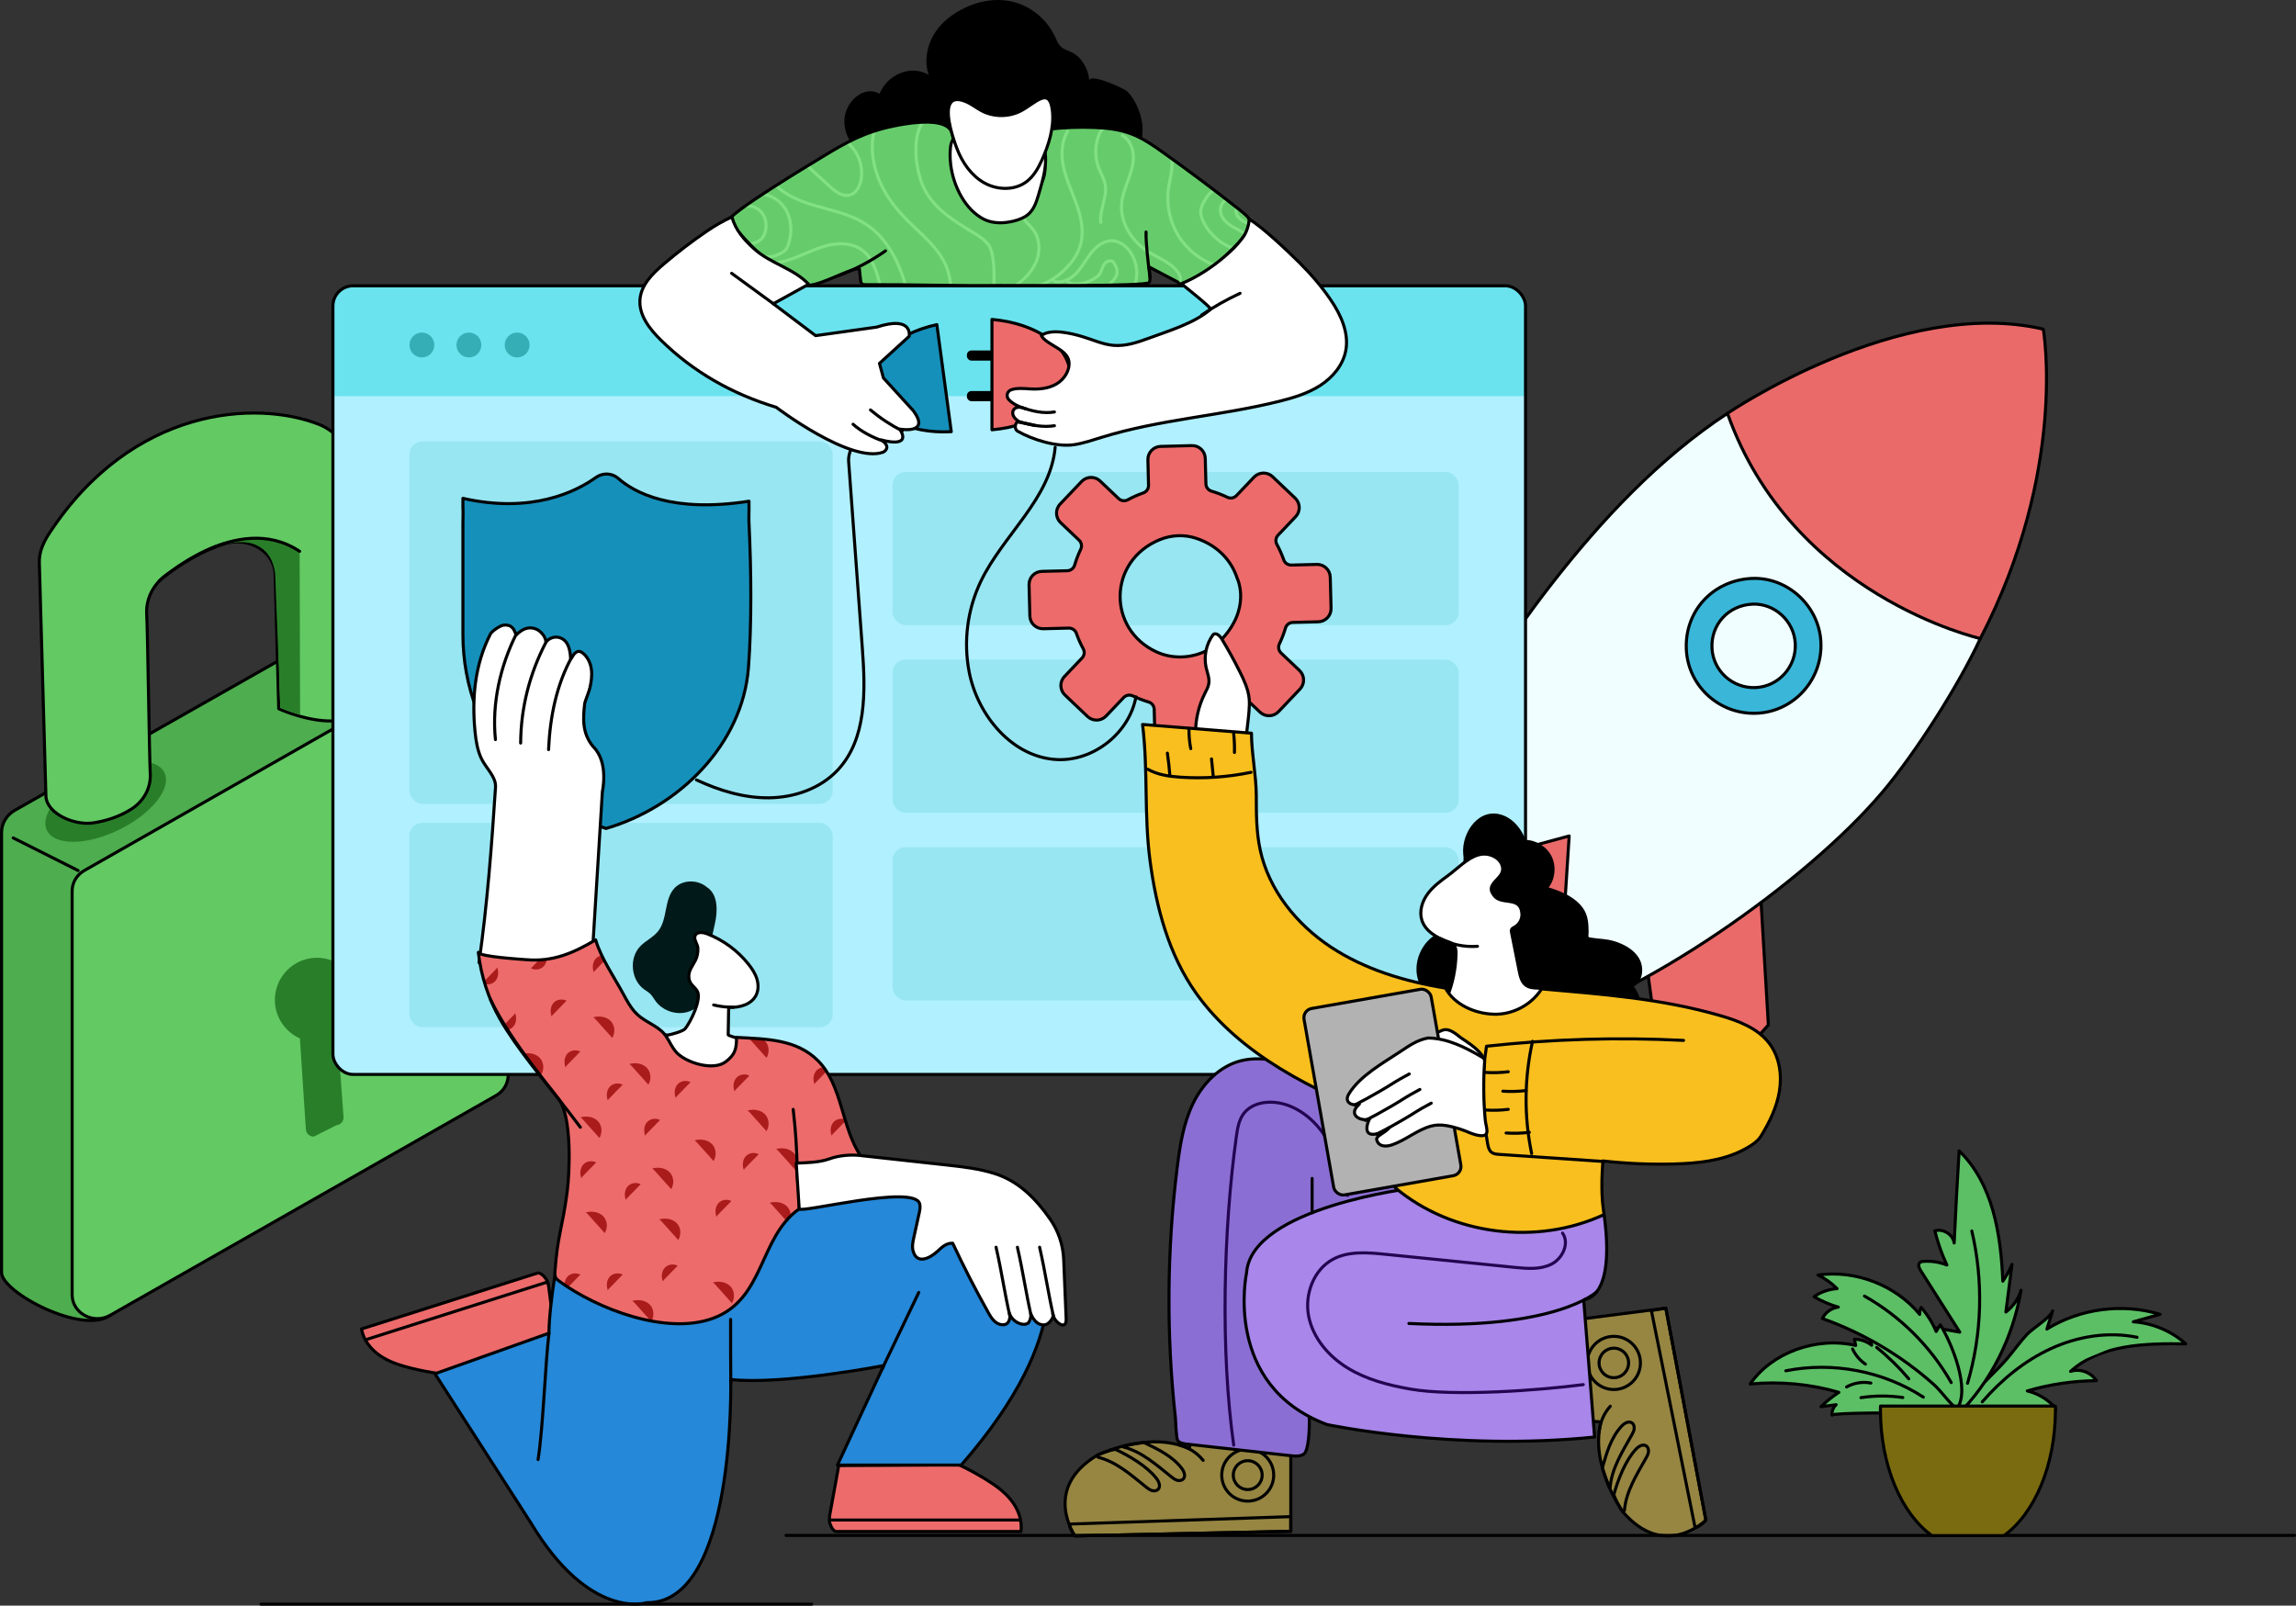 <?xml version="1.0" encoding="UTF-8"?><svg id="Layer_2" xmlns="http://www.w3.org/2000/svg" xmlns:xlink="http://www.w3.org/1999/xlink" viewBox="0 0 752.75 526.51"><rect x="0" y="0" width="752.75" height="526.51" fill="#333333" stroke="none"/><defs><style>.cls-1{fill:#968642;}.cls-1,.cls-2,.cls-3,.cls-4,.cls-5,.cls-6,.cls-7,.cls-8,.cls-9,.cls-10,.cls-11,.cls-12,.cls-13,.cls-14,.cls-15,.cls-16,.cls-17{stroke-linecap:round;stroke-linejoin:round;}.cls-1,.cls-2,.cls-3,.cls-4,.cls-5,.cls-6,.cls-7,.cls-8,.cls-9,.cls-11,.cls-12,.cls-13,.cls-14,.cls-15,.cls-16,.cls-17{stroke:#000;}.cls-2,.cls-18{fill:#ed6b6b;}.cls-3,.cls-10,.cls-19{fill:none;}.cls-20{fill:#297f29;}.cls-20,.cls-21,.cls-22,.cls-23,.cls-24,.cls-25,.cls-26,.cls-27,.cls-28{stroke-width:0px;}.cls-4,.cls-29{fill:#66cc6b;}.cls-5{fill:#fff;}.cls-30{clip-path:url(#clippath);}.cls-6{fill:#b2b2b2;}.cls-7,.cls-31{fill:#b0f0ff;}.cls-8{fill:#8b6ed3;}.cls-9{fill:#7a6b10;}.cls-21{fill:#35afb5;}.cls-10{stroke:#220451;}.cls-11{fill:#5cbf65;}.cls-22{fill:#aa1b1b;}.cls-32{clip-path:url(#clippath-1);}.cls-33{clip-path:url(#clippath-4);}.cls-12{fill:#2588d8;}.cls-13{fill:#63c963;}.cls-23{fill:#000;}.cls-19{stroke:#82e085;stroke-miterlimit:10;}.cls-14,.cls-24{fill:#ea6a6a;}.cls-34{fill:#f9bf1e;}.cls-15{fill:#1590ba;}.cls-25{fill:#39b6d8;}.cls-16{fill:#4ead4e;}.cls-26{fill:#f0feff;}.cls-27{fill:#0bada8;opacity:.15;}.cls-17{fill:#a886ea;}.cls-28{fill:#6ae3ef;}</style><clipPath id="clippath"><rect class="cls-7" x="109.15" y="93.72" width="391" height="258.6" rx="6.62" ry="6.62"/></clipPath><clipPath id="clippath-1"><path class="cls-2" d="M218.33,339.74c-.46-.65-1-1.28-1.69-1.85-2.7-2.25-6.04-3.3-8.47-6.02-1.55-1.72-2.66-3.78-3.76-5.82-3.06-5.69-7.33-11.77-9.13-17.86-7.27,4.31-13.98,7.25-22.73,6.5-.01,0-.03,0-.04,0-1.52-.13-15.53-.98-15.69-2.41.86,7.68,3.3,15.18,7.12,21.9,5.31,9.33,14.75,20.48,19.17,26.14,4.47,5.72,3.68,23.97,2.85,30.39-1.58,12.21-3.13,13.95-4.01,26.19-.05.7-.09,1.44.24,2.05.25.48.7.82,1.14,1.15,12.51,9.15,35.1,17.82,50.44,12.18,17.03-6.27,14.95-26.48,28.26-35.88.17-6.42-.81-7.9-.65-14.31.29,1.01,1.95,1.35,2.99,1.45,6.24.65,12.69-.87,17.98-4.24-6.53-9.41-6.08-23.4-14.19-31.51-7.03-7.03-16.76-7.08-26.69-7.62,0,3.8-.45,5.6-3.46,7.92-4.04,3.23-13.03.43-16.21-2.98-1.56-1.68-2.24-3.62-3.47-5.37Z"/></clipPath><clipPath id="clippath-4"><path class="cls-4" d="M309.86,41.11c-4.26-2.06-12.47-.68-16.81.21-9.53,1.94-15.5,5.26-23.79,10.33-2.23,1.36-31.65,19.01-30.21,20.78,6.18,7.63,14.98,16.64,23.97,20.87,3.78,1.78,14.27-4.93,18.71-5.26.14,1.28.28,2.57.42,3.85.04.41.11.85.41,1.14.32.31.82.32,1.27.32,14.8-.07,29.28.43,44.19.26,4.44-.05,48.1.4,48.78-.99.46-.93.12-3.72-.12-5.11,3.25,1.67,6.25,3.33,9.5,5,.77,1.1.63.72,1.16.54,4.93-1.72,9.43-4.6,13.28-8.1,2.6-2.37,5.3-4.86,7.37-7.71,3.32-4.58,2.18-5.44-2.14-8.86-7.9-6.25-15.99-12.26-24.18-18.13-3.56-2.55-7.2-5.1-11.33-6.57-3.67-1.31-7.61-1.71-11.5-1.87-5.02-.2-10.06-.01-15.05.56-2.45,5.25-1.6,6.61-1.21,12.14.65,9.36-11.19,14.68-19.14,13.25-4.17-.75-8.04-3.56-9.57-7.51-1.13-2.89-1.83-6.4-1.78-9.5.06-3.34,1.54-7.64-2.02-9.5-.06-.03-.13-.07-.2-.1Z"/></clipPath></defs><g id="Layer_1-2"><polygon class="cls-24" points="500.45 229.13 454.29 232.08 422 268.63 480.8 269.25 500.45 229.13"/><polygon class="cls-3" points="500.45 229.13 454.29 232.08 422 268.63 480.8 269.25 500.45 229.13"/><polygon class="cls-24" points="577.02 289.91 579.76 336.08 547.47 372.63 539.62 314.35 577.02 289.91"/><polygon class="cls-3" points="577.02 289.91 579.76 336.08 547.47 372.63 539.62 314.35 577.02 289.91"/><path class="cls-26" d="M458.4,301.28c-9.08-21.45,26.59-76.81,39.22-94.81,3.54-5.04,7.19-10.01,10.98-14.87,16.13-20.73,35.3-41.33,57.76-56.06,24.01,49.81,65.68,68.17,82.9,73.84-7.01,15.16-21.19,37.49-32.17,50.45-24.84,29.33-79.29,67.65-117.56,77.8,0,0-27.42-3.94-41.14-36.35Z"/><path class="cls-3" d="M458.4,301.28c-9.08-21.45,26.59-76.81,39.22-94.81,3.54-5.04,7.19-10.01,10.98-14.87,16.13-20.73,35.3-41.33,57.76-56.06,24.01,49.81,65.68,68.17,82.9,73.84-7.01,15.16-21.19,37.49-32.17,50.45-24.84,29.33-79.29,67.65-117.56,77.8,0,0-27.42-3.94-41.14-36.35Z"/><path class="cls-25" d="M596.99,210.51c-.62-11.9-11.04-21.43-22.79-20.83-12.71.66-21.96,10.78-21.33,23.35.61,12.06,10.96,21.39,23.12,20.85,12.18-.54,21.63-11.07,20.99-23.37ZM575.59,225.46c-7.53.33-13.93-5.44-14.31-12.9-.39-7.77,5.33-14.04,13.2-14.45,7.27-.37,13.72,5.52,14.1,12.89.4,7.61-5.46,14.13-12.99,14.46Z"/><path class="cls-3" d="M596.99,210.51c-.62-11.9-11.04-21.43-22.79-20.83-12.71.66-21.96,10.78-21.33,23.35.61,12.06,10.96,21.39,23.12,20.85,12.18-.54,21.63-11.07,20.99-23.37ZM575.59,225.46c-7.53.33-13.93-5.44-14.31-12.9-.39-7.77,5.33-14.04,13.2-14.45,7.27-.37,13.72,5.52,14.1,12.89.4,7.61-5.46,14.13-12.99,14.46Z"/><polygon class="cls-14" points="514.46 274.12 512.59 303.19 445.8 353.9 484.36 282.27 514.46 274.12"/><path class="cls-14" d="M566.36,135.54s56.73-38.6,103.54-27.6c0,0,8.1,45.95-20.64,101.44,0,0-61.74-13.86-82.9-73.84Z"/><path class="cls-16" d="M152.47,346.09l-116.31,85.18c-8.88,6.61-35.65-7.4-35.65-14.03v-144.24c0-2.99,1.66-5.77,4.38-7.31l138.29-78.46c6.02-3.42,13.68.68,13.68,7.31v144.24c0,2.99-1.66,5.77-4.38,7.31Z"/><path class="cls-13" d="M162.6,359.25l-126.44,72.02c-5.5,3.14-12.51-.62-12.51-6.71v-132.4c0-2.75,1.52-5.3,4.01-6.71l126.44-72.02c5.5-3.14,12.51.62,12.51,6.71v132.4c0,2.75-1.52,5.3-4.01,6.71Z"/><line class="cls-3" x1="4.33" y1="274.76" x2="25.61" y2="285.46"/><path class="cls-20" d="M15.8,272.98c3.29,4.67,14.4,3.91,24.81-1.7,10.41-5.61,16.19-13.94,12.9-18.61s-14.4-3.91-24.81,1.7c-10.41,5.61-16.19,13.94-12.9,18.61Z"/><path class="cls-13" d="M123.82,224.19l-7.51-71.54c-.53-5.05-6.28-11.33-11.63-13.45-20.65-8.17-61.36-5.84-88.56,35.74-1.95,2.99-3.37,6.24-3.22,9.67l2.16,76.5c.25,5.63,9.24,9.7,15.61,8.71,3.96-.62,8.39-1.93,12.46-4.55,4.12-2.66,6.35-7,6.14-11.45-.33-6.8-.82-45.22-1.18-52.67-.23-4.85,2.14-9.53,6.43-12.65,4.97-3.62,12.07-8.09,19.21-10.22,8-2.38,16.28,2.7,16.48,10.04l1.17,44.08s28.32,13.19,32.44-8.2Z"/><path class="cls-20" d="M105.17,314.11c-7.61-.68-14.32,4.94-15,12.55-.54,6.04,2.91,11.51,8.15,13.85l1.96,29.85c.1,1.37,1.3,2.41,2.67,2.32l7.36-3.72c1.37-.1,2.41-1.3,2.32-2.67l-1.93-26.33c3.85-2.16,6.6-6.11,7.02-10.84.68-7.61-4.94-14.32-12.55-15Z"/><path class="cls-23" d="M357.12,26.53c-.23-4-2.52-7.76-5.7-9.34-1.33-.66-2.84-1-3.88-2.16-.71-.79-1.12-1.86-1.58-2.86-2.8-6.05-8.19-10.23-14-11.61s-11.95-.11-17.29,2.86c-3.47,1.93-6.72,4.64-8.8,8.39s-2.86,8.64-1.39,12.76c-5.6-3.39-13.39-.41-16.14,6.19-4.86-3.02-11.42,2.45-11.51,8.84-.09,6.39,4.95,11.83,10.41,12.76,1.63.28,3.32.24,4.85.95,4.72,2.19,5.23,9.68,8.45,14.23,2.28,3.22,5.81,4.79,9.18,6.23,7.45,3.18,15.17,6.41,23.09,5.79,7.92-.62,16.13-6.19,18.02-15.12,1.03-4.88.63-11.19,4.45-13.57,6.2-3.85,18.73,6.41,19.3-7.85.18-4.68-2.04-10.06-5.04-13.07-.92-.92-12.58-6.29-12.42-3.4Z"/><rect class="cls-31" x="109.15" y="93.72" width="391" height="258.6" rx="6.62" ry="6.62"/><g class="cls-30"><path class="cls-28" d="M115.87,93.72h376.91c4.16,0,7.55,3.38,7.55,7.55v28.63H109.15v-29.46c0-3.71,3.01-6.72,6.72-6.72Z"/></g><rect class="cls-3" x="109.15" y="93.72" width="391" height="258.6" rx="6.62" ry="6.62"/><path class="cls-2" d="M314.37,480.3c3,1.42,5.92,3,8.74,4.74,3.12,1.92,6.17,4.07,8.44,6.95s3.69,6.59,3.15,10.21h-60.25c-1.12.22-2.02-1.57-2.36-2.65s-.14-2.26.06-3.39l2.84-15.6,39.38-.26Z"/><path class="cls-23" d="M231.76,290.91c-2.96-2.52-7.89-2.55-10.57.26-3.55,3.71-2.23,10.18-5.43,14.19-1.59,2-4.08,3.08-5.85,4.92-3.72,3.86-3.09,11,1.26,14.14.66.48,1.39.87,1.97,1.43.71.68,1.18,1.58,1.76,2.38,2.29,3.14,6.58,4.66,10.33,3.66s6.73-4.44,7.17-8.29c.18-1.56-.02-3.12-.08-4.69-.19-5.57.86-10.78,2.08-16.12.85-3.72,1.19-9.44-2.64-11.88Z"/><line class="cls-3" x1="334.31" y1="498.43" x2="272.02" y2="498.43"/><path class="cls-2" d="M144.54,450.5c-3.29-.45-6.55-1.07-9.76-1.87-3.56-.88-7.12-2.01-10.15-4.07s-5.51-5.16-6.1-8.78l57.42-18.24c1-.54,2.4.88,3.06,1.81s.82,2.12.97,3.25l2.02,15.73-37.46,12.17Z"/><rect class="cls-27" x="134.24" y="144.77" width="138.76" height="118.82" rx="4.23" ry="4.23"/><rect class="cls-27" x="134.24" y="269.82" width="138.76" height="67.02" rx="4.23" ry="4.23"/><rect class="cls-27" x="292.65" y="154.77" width="185.56" height="50.21" rx="4.23" ry="4.23"/><rect class="cls-27" x="292.65" y="216.3" width="185.56" height="50.21" rx="4.23" ry="4.23"/><rect class="cls-27" x="292.65" y="277.82" width="185.56" height="50.21" rx="4.23" ry="4.23"/><line class="cls-3" x1="120.05" y1="439.26" x2="179.42" y2="420.4"/><path class="cls-5" d="M231.85,306.21c5.31,2.05,10.05,5.55,13.58,10.01,1.14,1.44,2.17,3,2.71,4.75s.56,3.72-.25,5.36c-1.54,3.1-5.51,4.16-8.97,3.98-.12,2.5-.1,7.29-.18,9-.02.5,8.34,2.31,9.68,3.86-.93,3.71-11.75,6.94-15.24,8.51-3.49,1.56-7.7,1.43-11.09-.34-1.83-.96-3.45-2.42-4.28-4.31-1.2-2.66-5.4.51-3.52-1.62,1.05-1.19-.47-6.28.03-7.78.7.55,3.7,1.91,4.65,1.77,1.03-.15,4.99-1.22,5.67-2.08,1.8-2.27,5.57-9.84,3.9-12.43-.94-1.47-2.29-1.99-2.64-3.94-.43-2.42,1.08-4,2.08-6.01.63-1.25.9-2.68.82-4.07-.06-1.09-1.14-2.56-1.03-3.49.24-2.04,2.56-1.75,4.07-1.17Z"/><path class="cls-15" d="M245.56,166.43v-2.08c-25.22,3.94-37.58-2.84-42.83-7.45-2.08-1.83-5.1-1.95-7.35-.34-6.54,4.67-21.05,11.94-43.61,6.85v2.89c.11,2.47,0,3.13,0,5.3v36.47c0,16.87,6.07,33.37,17.76,45.53,6.83,7.11,16.23,13.74,29.14,18.07,23.88-6.94,44.86-27.56,46.73-52.9,1.05-14.19.92-31.32.17-47.17-.1-2.16,0-2.17,0-5.15Z"/><path class="cls-12" d="M262.02,396.39s83.46-20.28,79.67,15.75c0,0,12.52,23.52-26.55,68.27h-40.58l15.17-32.62s-33.48,6.45-50.17,4.55c0,0,1.86,73.66-27.58,73.2,0,0-18.58,6.07-37.93-26.17l-28.04-43.59-3.41-5.31,37.39-13.31s-.35-10.13,5.16-35.75l76.88-5.03Z"/><path class="cls-23" d="M479.84,281.2c-.03-.35-.07-.71-.11-1.06-.69-7.14,5.33-15.91,13.29-12.7,3.41,1.38,5.86,4.54,7.14,7.98,3.57.06,7.01,2.25,8.57,5.46s1.16,7.27-.99,10.12c3.73,1.16,7.5,2.67,10.2,5.5,2.58,2.7,2.85,5.47,2.89,8.96.03,2.09-.66,1.79,1.7,2.12,2.17.31,4.24.33,6.38.95,3.35.98,6.71,2.71,8.47,5.73s1.28,7.5-1.73,9.27c2.3,2.84,2.82,6.73,2.73,10.39-.06,2.59-.4,5.25-1.63,7.54-1.54,2.87-4.39,4.92-7.52,5.81-2.59.74-7.54-1.04-9.46.13-.87.53-1.55,2.62-2.54,3.4-1.26,1-2.82,1.63-4.43,1.79-3.12.31-6.29-1.07-8.45-3.34-1.22-1.28-2.14-2.83-2.76-4.48-.53-1.4-.43-3.52-1.57-4.53-4.54,2.6-7.78,4.5-13.01,4.03s-9.63.53-14.62-1.78c-4.75-2.2-8.64-6.38-10.11-11.41-.98-3.36-.38-7.79,2.85-9.14-2.26-6.01.91-13.52,6.79-16.09.37-.16.79-.34.97-.7.15-.28.12-.62.09-.94-.31-3-.72-6.03-.34-9.02.51-3.98,2.48-7.76,5.45-10.46.58-.52,1.21-1.04,1.52-1.75.24-.55.25-1.16.21-1.77Z"/><path class="cls-5" d="M162.46,258.1c-1.24,19.06-2.72,38.64-5.42,57.56.48-.29,2.36.59,2.76.8,6.98,3.76,14.43,6.84,22.34,7.53,1.69.15,3.51.18,4.92-.76,1.38-.91,2.07-2.55,2.69-4.09,1.14-2.86,3.18-4.49,4.51-7.28l3.23-52.28s2.17-9.57-2.92-14.64c-3.87-4.51-3.39-9.65-2.89-14.13.1-.87,1.37-3.77,1.7-5.18.47-2.02.78-4.11.5-6.17s-1.22-4.09-2.86-5.35c-.31-.23-.65-.45-1.03-.5-.67-.09-1.31.33-1.74.85s-.73,1.14-1.15,1.67c-.1-2-.43-4.54-1.84-5.97-.83-.85-2.04-1.31-3.23-1.23s-2.32.7-3.04,1.65c-.05-1.41-1.06-2.82-2.17-3.68s-2.61-1.2-3.98-.9c-1.42.31-2.63,1.25-3.67,2.27-.22-1.07-.9-2.48-1.88-2.96s-2.18-.48-3.16,0c-1.26.61-2.64,1.56-3.32,2.55-5.09,9.89-6.17,21.04-5.06,32.11.3,2.98.78,6,2.04,8.71,1.45,3.1,4.89,6.02,4.67,9.44Z"/><path class="cls-18" d="M218.33,339.74c-.46-.65-1-1.28-1.69-1.85-2.7-2.25-6.04-3.3-8.47-6.02-1.55-1.72-2.66-3.78-3.76-5.82-3.06-5.69-7.33-11.77-9.13-17.86-7.27,4.31-13.98,7.25-22.73,6.5-.01,0-.03,0-.04,0-1.52-.13-15.53-.98-15.69-2.41.86,7.68,3.3,15.18,7.12,21.9,5.31,9.33,14.75,20.48,19.17,26.14,4.47,5.72,3.68,23.97,2.85,30.39-1.58,12.21-3.13,13.95-4.01,26.19-.05.7-.09,1.44.24,2.05.25.48.7.82,1.14,1.15,12.51,9.15,35.1,17.82,50.44,12.18,17.03-6.27,14.95-26.48,28.26-35.88.17-6.42-.81-7.9-.65-14.31.29,1.01,1.95,1.35,2.99,1.45,6.24.65,12.69-.87,17.98-4.24-6.53-9.41-6.08-23.4-14.19-31.51-7.03-7.03-16.76-7.08-26.69-7.62,0,3.8-.45,5.6-3.46,7.92-4.04,3.23-13.03.43-16.21-2.98-1.56-1.68-2.24-3.62-3.47-5.37Z"/><g class="cls-32"><path class="cls-22" d="M163.01,317.22c.58,1.59.36,3.38-.63,4.48s-2.75,1.43-4.25.7c1.53-1.57,3.05-3.13,4.58-4.7"/><path class="cls-22" d="M178.93,312.34c.58,1.59.36,3.38-.63,4.48s-2.75,1.43-4.25.7c1.53-1.57,3.05-3.13,4.58-4.7"/><path class="cls-22" d="M168.89,332.19c.58,1.59.36,3.38-.63,4.48s-2.75,1.43-4.25.7c1.53-1.57,3.05-3.13,4.58-4.7"/><path class="cls-22" d="M180.86,333.33c-.58-1.59-.36-3.38.63-4.48s2.75-1.43,4.25-.7c-1.53,1.57-3.05,3.13-4.58,4.7"/><path class="cls-22" d="M185.39,349.98c-.58-1.59-.36-3.38.63-4.48s2.75-1.43,4.25-.7c-1.53,1.57-3.05,3.13-4.58,4.7"/><path class="cls-22" d="M199.27,360.85c-.58-1.59-.36-3.38.63-4.48s2.75-1.43,4.25-.7c-1.53,1.57-3.05,3.13-4.58,4.7"/><path class="cls-22" d="M185.39,423.13c-.58-1.59-.36-3.38.63-4.48s2.75-1.43,4.25-.7c-1.53,1.57-3.05,3.13-4.58,4.7"/><path class="cls-22" d="M211.53,372.43c-.58-1.59-.36-3.38.63-4.48s2.75-1.43,4.25-.7c-1.53,1.57-3.05,3.13-4.58,4.7"/><path class="cls-22" d="M243.86,383.65c-.58-1.59-.36-3.38.63-4.48s2.75-1.43,4.25-.7c-1.53,1.57-3.05,3.13-4.58,4.7"/><path class="cls-22" d="M267.02,355.55c-.58-1.59-.36-3.38.63-4.48s2.75-1.43,4.25-.7c-1.53,1.57-3.05,3.13-4.58,4.7"/><path class="cls-22" d="M234.9,399.01c-.58-1.59-.36-3.38.63-4.48s2.75-1.43,4.25-.7c-1.53,1.57-3.05,3.13-4.58,4.7"/><path class="cls-22" d="M205.18,393.49c-.58-1.59-.36-3.38.63-4.48s2.75-1.43,4.25-.7c-1.53,1.57-3.05,3.13-4.58,4.7"/><path class="cls-22" d="M217.31,420.21c-.58-1.59-.36-3.38.63-4.48s2.75-1.43,4.25-.7c-1.53,1.57-3.05,3.13-4.58,4.7"/><path class="cls-22" d="M199.27,423.13c-.58-1.59-.36-3.38.63-4.48s2.75-1.43,4.25-.7c-1.53,1.57-3.05,3.13-4.58,4.7"/><path class="cls-22" d="M240.81,357.89c-.58-1.59-.36-3.38.63-4.48s2.75-1.43,4.25-.7c-1.53,1.57-3.05,3.13-4.58,4.7"/><path class="cls-22" d="M190.59,386.35c-.58-1.59-.36-3.38.63-4.48s2.75-1.43,4.25-.7c-1.53,1.57-3.05,3.13-4.58,4.7"/><path class="cls-22" d="M221.52,360.03c-.58-1.59-.36-3.38.63-4.48s2.75-1.43,4.25-.7c-1.53,1.57-3.05,3.13-4.58,4.7"/><path class="cls-22" d="M272.65,372.43c-.58-1.59-.36-3.38.63-4.48s2.75-1.43,4.25-.7c-1.53,1.57-3.05,3.13-4.58,4.7"/><path class="cls-22" d="M194.67,318.84c-.58-1.59-.36-3.38.63-4.48s2.75-1.43,4.25-.7c-1.53,1.57-3.05,3.13-4.58,4.7"/><path class="cls-22" d="M171.2,345.62c2.1-.6,4.39-.16,5.73,1.22s1.6,3.68.52,5.55c-1.89-2.11-3.78-4.22-5.67-6.33"/><path class="cls-22" d="M206.32,348.91c2.1-.6,4.39-.16,5.73,1.22s1.6,3.68.52,5.55c-1.89-2.11-3.78-4.22-5.67-6.33"/><path class="cls-22" d="M245.06,340.12c2.1-.6,4.39-.16,5.73,1.22s1.6,3.68.52,5.55c-1.89-2.11-3.78-4.22-5.67-6.33"/><path class="cls-22" d="M213.81,383.17c2.1-.6,4.39-.16,5.73,1.22s1.6,3.68.52,5.55c-1.89-2.11-3.78-4.22-5.67-6.33"/><path class="cls-22" d="M192.03,397.59c2.1-.6,4.39-.16,5.73,1.22s1.6,3.68.52,5.55c-1.89-2.11-3.78-4.22-5.67-6.33"/><path class="cls-22" d="M194.49,333.59c2.1-.6,4.39-.16,5.73,1.22s1.6,3.68.52,5.55c-1.89-2.11-3.78-4.22-5.67-6.33"/><path class="cls-22" d="M190.28,366.39c2.1-.6,4.39-.16,5.73,1.22s1.6,3.68.52,5.55c-1.89-2.11-3.78-4.22-5.67-6.33"/><path class="cls-22" d="M233.72,420.56c2.1-.6,4.39-.16,5.73,1.22s1.6,3.68.52,5.55c-1.89-2.11-3.78-4.22-5.67-6.33"/><path class="cls-22" d="M216.13,399.86c2.1-.6,4.39-.16,5.73,1.22s1.6,3.68.52,5.55c-1.89-2.11-3.78-4.22-5.67-6.33"/><path class="cls-22" d="M245.06,364.16c2.1-.6,4.39-.16,5.73,1.22s1.6,3.68.52,5.55c-1.89-2.11-3.78-4.22-5.67-6.33"/><path class="cls-22" d="M254.45,376.8c2.1-.6,4.39-.16,5.73,1.22s1.6,3.68.52,5.55c-1.89-2.11-3.78-4.22-5.67-6.33"/><path class="cls-22" d="M227.7,373.95c2.1-.6,4.39-.16,5.73,1.22s1.6,3.68.52,5.55c-1.89-2.11-3.78-4.22-5.67-6.33"/><path class="cls-22" d="M252.33,394.42c2.1-.6,4.39-.16,5.73,1.22s1.6,3.68.52,5.55c-1.89-2.11-3.78-4.22-5.67-6.33"/><path class="cls-22" d="M207.3,426.58c2.1-.6,4.39-.16,5.73,1.22s1.6,3.68.52,5.55c-1.89-2.11-3.78-4.22-5.67-6.33"/></g><path class="cls-3" d="M218.33,339.74c-.46-.65-1-1.28-1.69-1.85-2.7-2.25-6.04-3.3-8.47-6.02-1.55-1.72-2.66-3.78-3.76-5.82-3.06-5.69-7.33-11.77-9.13-17.86-7.27,4.31-13.98,7.25-22.73,6.5-.01,0-.03,0-.04,0-1.52-.13-15.53-.98-15.69-2.41.86,7.68,3.3,15.18,7.12,21.9,5.31,9.33,14.75,20.48,19.17,26.14,4.47,5.72,3.68,23.97,2.85,30.39-1.58,12.21-3.13,13.95-4.01,26.19-.05.7-.09,1.44.24,2.05.25.48.7.82,1.14,1.15,12.51,9.15,35.1,17.82,50.44,12.18,17.03-6.27,14.95-26.48,28.26-35.88.17-6.42-.81-7.9-.65-14.31.29,1.01,1.95,1.35,2.99,1.45,6.24.65,12.69-.87,17.98-4.24-6.53-9.41-6.08-23.4-14.19-31.51-7.03-7.03-16.76-7.08-26.69-7.62,0,3.8-.45,5.6-3.46,7.92-4.04,3.23-13.03.43-16.21-2.98-1.56-1.68-2.24-3.62-3.47-5.37Z"/><path class="cls-3" d="M261.37,383.56c-.11-6.6-.55-13.2-1.32-19.77"/><path class="cls-3" d="M187.67,215.1c-5.24,9.28-7.35,20.05-7.82,30.7"/><path class="cls-3" d="M179,210.58c-5.37,10.35-8.21,21.41-8.31,33.07"/><path class="cls-1" d="M423.19,469.2v32.92l-70.74,1.52s-10.95-15.52,7.3-26.47c0,0,16.73-8.22,30.12-2.13l2.32-9.3,31,3.46Z"/><path class="cls-3" d="M350.59,499.76l72.6-2.44v4.8l-70.74,1.52s-1.73-2.01-1.86-3.88Z"/><circle class="cls-3" cx="409.07" cy="483.71" r="8.52"/><circle class="cls-3" cx="409.07" cy="483.71" r="4.73"/><path class="cls-3" d="M386.7,473.87c3.03.77,5.8,2.56,7.76,5"/><path class="cls-3" d="M374.97,472.99c4.57,2.15,9.31,4.43,12.41,8.42.81,1.04,1.46,2.62.55,3.57-.51.54-1.37.62-2.07.4s-1.31-.69-1.89-1.15c-4.74-3.82-9.79-8.33-15.7-9.75-.15-.04-.16-.24,0-.27,2.09-.48,4.7-.92,6.71-1.21Z"/><path class="cls-3" d="M365.71,475.26c4.57,2.15,10.34,5.54,13.44,9.53.81,1.04,1.46,2.62.55,3.57-.51.54-1.37.62-2.07.4s-1.31-.69-1.89-1.15c-4.74-3.82-9.79-8.33-15.7-9.75-.15-.04-.42-.62-.28-.68,1.71-.75,3.94-1.63,5.95-1.92Z"/><path class="cls-3" d="M169.31,207.83c-5.32,10.56-8.09,22.92-6.88,34.68"/><path class="cls-5" d="M282.43,378.95l27.5,3.02c5.53.61,11.1,1.22,16.39,2.93,7.68,2.48,13.36,8.22,17.97,14.87,2.7,3.88,4.24,8.45,4.44,13.17l.81,19.53c.03.75-.06,1.68-.76,1.95-.42.16-.89-.02-1.27-.25-1.22-.72-2.11-1.98-2.37-3.37.59,1-.98,3.02-2.05,3.46s-2.35.07-3.24-.67-1.47-1.79-1.95-2.84c.29.76-.29,2.86-1.01,3.24s-1.6.32-2.38.08c-1.7-.52-3.11-1.91-3.65-3.61.62,1.11.07,3.35-1.12,3.78s-2.56-.04-3.53-.86-1.62-1.95-2.24-3.06c-4.15-7.41-8.03-14.97-11.62-22.66-2.13-.06-3.46,1.23-4.98,2.64-2.26,2.1-6.72,4.62-8.01-.1-.4-1.45-.07-2.99.25-4.46.57-2.61,1.15-5.21,1.72-7.82.24-1.08.47-2.21.16-3.27-1.89-6.37-39.36,3.35-39.47,1.73-.33-5.01-.64-9.97-.97-14.98,3.58-.14,7.53-.21,10.79-1.37,3.38-1.21,7.03-1.49,10.6-1.1Z"/><path class="cls-3" d="M179.98,437.18c-1.28,10.83-1.88,30.66-3.57,41.44"/><path class="cls-1" d="M507.73,433.89l38.41-4.93,13.13,69.52s-13.5,13.35-27.31-2.85c0,0-10.85-15.16-7.05-29.36l-14.7-1.16-2.48-31.22Z"/><path class="cls-3" d="M555.75,500.96l-14.34-71.21,4.74-.79,13.13,69.52s-1.7,2.04-3.52,2.48Z"/><circle class="cls-3" cx="529.1" cy="446.92" r="8.72"/><circle class="cls-3" cx="529.1" cy="446.92" r="4.84"/><path class="cls-3" d="M524.27,469.6c.26-3.12,1.57-6.14,3.66-8.47"/><path class="cls-3" d="M525.34,481.32c1.37-4.86,2.84-9.91,6.26-13.62.89-.97,2.34-1.87,3.43-1.13.61.42.84,1.24.74,1.98s-.46,1.4-.83,2.05c-2.99,5.31-6.6,11.03-7.04,17.09-.01.15-.21.19-.27.05-.81-1.98-1.68-4.48-2.3-6.42Z"/><path class="cls-3" d="M529.1,490.08c1.37-4.86,3.77-11.11,7.19-14.82.89-.97,2.34-1.87,3.43-1.13.61.42.84,1.24.74,1.98s-.46,1.4-.83,2.05c-2.99,5.31-6.6,11.03-7.04,17.09-.01.15-.54.52-.62.39-1.02-1.56-2.25-3.62-2.87-5.56Z"/><path class="cls-8" d="M446.86,358.2c-5.95-4.71-13.53-6.74-20.87-8.66-6.37-1.66-13.08-3.33-19.44-1.63-6.91,1.85-12.3,7.52-15.42,13.95s-4.26,13.63-5.15,20.72c-3.42,27.32-3.62,55.03-.61,82.4.09.86.22,6.77.78,7.43.71.83,1.91,1.01,2.99,1.13,11.34,1.27,22.69,2.53,34.03,3.8,1.46.16,3.06.29,4.28-.53,1.65-1.12,1.84-8.45,1.82-10.44-.11-16.4-2.73-32.78-1.58-49.14.11-1.56.29-3.22,1.27-4.44.8-1,2.03-1.56,3.2-2.08,8.71-3.84,28.65-8.04,29.64-19.51s-6.61-26.39-14.97-33Z"/><path class="cls-3" d="M239.59,453.48c-.06-6.24-.06-12.42-.06-20.84"/><path class="cls-18" d="M426.06,219.88l-6.06-5.76c-.8-.76-1.04-1.96-.56-2.96.82-1.7,1.49-3.45,2.02-5.24.32-1.06,1.29-1.79,2.4-1.82l8.35-.21c2.37-.06,4.24-2.03,4.18-4.4l-.26-10.23c-.06-2.37-2.03-4.24-4.4-4.18l-8.35.21c-1.11.03-2.12-.65-2.49-1.69-.62-1.76-1.38-3.47-2.28-5.13-.53-.98-.35-2.18.41-2.99l5.76-6.06c1.63-1.72,1.56-4.43-.15-6.07l-7.42-7.05c-1.72-1.63-4.43-1.56-6.07.15l-5.76,6.06c-.76.8-1.96,1.04-2.96.56-1.7-.82-3.45-1.49-5.24-2.02-1.06-.32-1.79-1.29-1.82-2.4l-.21-8.35c-.06-2.37-2.03-4.24-4.4-4.18l-10.23.26c-2.37.06-4.24,2.03-4.18,4.4l.21,8.35c.03,1.11-.65,2.12-1.69,2.49-1.76.62-3.47,1.38-5.13,2.28-.98.53-2.18.35-2.99-.41l-6.06-5.76c-1.72-1.63-4.43-1.56-6.07.15l-7.05,7.42c-1.63,1.72-1.56,4.43.15,6.07l6.06,5.76c.8.76,1.04,1.96.56,2.96-.82,1.7-1.49,3.45-2.02,5.24-.32,1.06-1.29,1.79-2.4,1.82l-8.35.21c-2.37.06-4.24,2.03-4.18,4.4l.26,10.23c.06,2.37,2.03,4.24,4.4,4.18l8.35-.21c1.11-.03,2.12.65,2.49,1.69.62,1.76,1.38,3.47,2.28,5.13.53.98.35,2.18-.41,2.99l-5.76,6.06c-1.63,1.72-1.56,4.43.15,6.07l7.42,7.05c1.72,1.63,4.43,1.56,6.07-.15l5.76-6.06c.76-.8,1.96-1.04,2.96-.56,1.7.82,3.45,1.49,5.24,2.02,1.06.32,1.79,1.29,1.82,2.4l.21,8.35c.06,2.37,2.03,4.24,4.4,4.18l10.23-.26c2.37-.06,4.24-2.03,4.18-4.4l-.21-8.35c-.03-1.11.65-2.12,1.69-2.49,1.76-.62,3.47-1.38,5.13-2.28.98-.53,2.18-.35,2.99.41l6.06,5.76c1.72,1.63,4.43,1.56,6.07-.15l7.05-7.42c1.63-1.72,1.56-4.43-.15-6.07ZM399.67,210.54c-1.03,1.01-2.26,1.86-3.63,2.59-5.2,2.75-11.44,3.11-16.8.67-16.22-7.37-16.13-29.85,1.05-36.86,3.8-1.55,8.08-1.72,11.97-.4,7.04,2.37,11.5,7.36,13.33,13.03,0,0,5.07,10.12-5.92,20.97Z"/><path class="cls-3" d="M426.06,219.88l-6.06-5.76c-.8-.76-1.04-1.96-.56-2.96.82-1.7,1.49-3.45,2.02-5.24.32-1.06,1.29-1.79,2.4-1.82l8.35-.21c2.37-.06,4.24-2.03,4.18-4.4l-.26-10.23c-.06-2.37-2.03-4.24-4.4-4.18l-8.35.21c-1.11.03-2.12-.65-2.49-1.69-.62-1.76-1.38-3.47-2.28-5.13-.53-.98-.35-2.18.41-2.99l5.76-6.06c1.63-1.72,1.56-4.43-.15-6.07l-7.42-7.05c-1.72-1.63-4.43-1.56-6.07.15l-5.76,6.06c-.76.8-1.96,1.04-2.96.56-1.7-.82-3.45-1.49-5.24-2.02-1.06-.32-1.79-1.29-1.82-2.4l-.21-8.35c-.06-2.37-2.03-4.24-4.4-4.18l-10.23.26c-2.37.06-4.24,2.03-4.18,4.4l.21,8.35c.03,1.11-.65,2.12-1.69,2.49-1.76.62-3.47,1.38-5.13,2.28-.98.53-2.18.35-2.99-.41l-6.06-5.76c-1.72-1.63-4.43-1.56-6.07.15l-7.05,7.42c-1.63,1.72-1.56,4.43.15,6.07l6.06,5.76c.8.76,1.04,1.96.56,2.96-.82,1.7-1.49,3.45-2.02,5.24-.32,1.06-1.29,1.79-2.4,1.82l-8.35.21c-2.37.06-4.24,2.03-4.18,4.4l.26,10.23c.06,2.37,2.03,4.24,4.4,4.18l8.35-.21c1.11-.03,2.12.65,2.49,1.69.62,1.76,1.38,3.47,2.28,5.13.53.98.35,2.18-.41,2.99l-5.76,6.06c-1.63,1.72-1.56,4.43.15,6.07l7.42,7.05c1.72,1.63,4.43,1.56,6.07-.15l5.76-6.06c.76-.8,1.96-1.04,2.96-.56,1.7.82,3.45,1.49,5.24,2.02,1.06.32,1.79,1.29,1.82,2.4l.21,8.35c.06,2.37,2.03,4.24,4.4,4.18l10.23-.26c2.37-.06,4.24-2.03,4.18-4.4l-.21-8.35c-.03-1.11.65-2.12,1.69-2.49,1.76-.62,3.47-1.38,5.13-2.28.98-.53,2.18-.35,2.99.41l6.06,5.76c1.72,1.63,4.43,1.56,6.07-.15l7.05-7.42c1.63-1.72,1.56-4.43-.15-6.07ZM399.67,210.54c-1.03,1.01-2.26,1.86-3.63,2.59-5.2,2.75-11.44,3.11-16.8.67-16.22-7.37-16.13-29.85,1.05-36.86,3.8-1.55,8.08-1.72,11.97-.4,7.04,2.37,11.5,7.36,13.33,13.03,0,0,5.07,10.12-5.92,20.97Z"/><path class="cls-3" d="M289.15,449c4.02-8.4,8.05-16.79,12.07-25.19"/><path class="cls-17" d="M463.76,389.52s-53.59,6.27-55.08,27.9c0,0-7.92,36.94,26.41,49.71,0,0,41.63,8.82,87.7,4.09l-3.54-44.6c-.02-.26.16-.49.41-.53,1.97-.29,9.66-3,6.24-27.82,0,0-29.63,9.59-62.14-8.75Z"/><path class="cls-5" d="M408.57,247.28c-.72-4.87,1.45-13.3.97-18.2-.3-3.04-1.61-5.89-2.97-8.63-1.86-3.72-3.86-7.37-6.01-10.94-.62-1.02-1.85-2.18-2.8-1.46-2.3,3.08-3.17,7.18-2.31,10.93.39,1.69,1.11,3.38.87,5.1-.17,1.2-.79,2.27-1.33,3.35-2.06,4.11-3.1,8.73-3.01,13.33-.86,1.53.32,3.67,1.75,4.68s3.27,1.22,5.01,1.33c3.06.18,6.76.82,9.82.51Z"/><path class="cls-5" d="M484.63,280.35c-3.6,1.05-6.86,4.55-9.89,6.76-2.45,1.78-4.94,3.61-6.72,6.06s-2.78,5.67-1.86,8.56c1.13,3.57,4.77,5.71,8.3,6.97.79.28,1.62.56,2.17,1.19.7.81.76,1.98.73,3.06-.12,4.7-1.06,9.39-2.79,13.77,1.35,5.16,6.33,8.36,11.64,8.83,4.3.38,8.36-.7,12.18-2.63,3.15-1.6,6.17-2.66,7.65-6.24.28-.67.45-1.5,0-2.06-.4-.51-1.13-.57-1.78-.6-1.37-.05-2.82-.12-3.94-.91-1.43-1.02-1.88-2.91-2.23-4.64-.84-4.22-1.68-8.44-2.52-12.67-.06-.32-.13-.67,0-.97.17-.42.64-.62,1.03-.84,1.52-.84,2.48-2.6,2.37-4.33-.37-6.07-6.79-2.65-9.18-6.05-.36-.51-.72-1.04-.84-1.64-.45-2.37,2.79-3.75,3.55-6.04.62-1.85-.62-3.91-2.31-4.88-1.95-1.12-3.81-1.2-5.58-.69Z"/><path class="cls-3" d="M345.41,431.72c-1.81-7.9-2.6-14.07-4.57-22.74"/><path class="cls-3" d="M338.13,431.72c-1.81-7.9-2.6-14.07-4.57-22.74"/><path class="cls-10" d="M441.83,391.98c-1.8-6.92-3.74-13.97-7.74-19.91-4-5.93-10.49-10.65-17.65-10.66-3.19,0-6.55,1.06-8.54,3.55-1.71,2.14-2.18,4.99-2.56,7.71-4.27,30.82-5.21,70.36-.87,101.18"/><path class="cls-3" d="M331.13,431.72c-1.81-7.9-2.6-14.07-4.57-22.74"/><path class="cls-34" d="M374.59,237.56c11.9.95,23.81,1.91,35.71,2.86,0,6.42,1.57,14.02,1.58,20.45,0,5.97.02,12,1.28,17.84,2.83,13.13,11.91,24.37,23.1,31.79s24.39,11.34,37.64,13.51c2.95,5.46,9.6,8.35,15.8,8.56,6.2.22,12.4-3.06,15.73-8.3,19.93,1.75,39.21,3.17,58.44,8.72,6.12,1.77,12.5,4.17,16.3,9.28,3.23,4.35,4.09,10.13,3.23,15.48-.86,5.35-3.29,10.32-6.14,14.92-1.16,1.88-3.88,3.46-5.85,4.47-6.88,3.52-14.82,4.33-22.55,4.54-7.8.21-15.61-.12-23.36-1-.4,5.88-.58,11.78.41,17.59-22.01,10.24-49.81,6.83-68.43-8.75-1.54-6.82-3.12-15.75-3.56-22.72-23.1-9.05-47.43-20.9-61.79-41.14-8.95-12.61-13.05-28.05-15.08-43.38s-.59-29.37-2.46-44.72Z"/><path class="cls-3" d="M374.59,237.56c11.9.95,23.81,1.91,35.71,2.86,0,6.42,1.57,14.02,1.58,20.45,0,5.97.02,12,1.28,17.84,2.83,13.13,11.91,24.37,23.1,31.79s24.39,11.34,37.64,13.51c2.95,5.46,9.6,8.35,15.8,8.56,6.2.22,12.4-3.06,15.73-8.3,19.93,1.75,39.21,3.17,58.44,8.72,6.12,1.77,12.5,4.17,16.3,9.28,3.23,4.35,4.09,10.13,3.23,15.48-.86,5.35-3.29,10.32-6.14,14.92-1.16,1.88-3.88,3.46-5.85,4.47-6.88,3.52-14.82,4.33-22.55,4.54-7.8.21-15.61-.12-23.36-1-.4,5.88-.58,11.78.41,17.59-22.01,10.24-49.81,6.83-68.43-8.75-1.54-6.82-3.12-15.75-3.56-22.72-23.1-9.05-47.43-20.9-61.79-41.14-8.95-12.61-13.05-28.05-15.08-43.38s-.59-29.37-2.46-44.72Z"/><path class="cls-5" d="M478.89,340.25c-1.7-1.38-3.52-2.81-5.26-2.6-1.36.17-2.53,1.34-3.93,1.23.06.91.77,1.46,1.34,1.76,4.9,2.62,10.71,7.15,15.65,8.17.51-3.52-6.08-7.34-7.8-8.57Z"/><path class="cls-3" d="M551.96,341.16c-21.54-1.1-43.17-.46-64.61,1.91-1.68,10.57-1.55,21.43.37,31.96.19,1.06.47,2.22,1.33,2.86.68.5,1.57.58,2.41.64,11.49.78,22.97,1.56,34.46,2.34"/><rect class="cls-6" x="432.09" y="327.03" width="42.33" height="62.07" rx="3.07" ry="3.07" transform="translate(-55.36 84.28) rotate(-10.01)"/><path class="cls-5" d="M486.56,347.27c-.18-.33-.52-.53-.84-.72-5.27-3.09-11.21-6.09-17.5-6.18-3.57.63-6.25,2.55-9.26,4.55-5.51,3.66-13.17,7.87-16.75,13.82-1.67,2.77,1.1,4.06,3.46,3.31-.45.45-.98.96-1.29,1.53-1.5,2.78,2.66,4.25,4.69,3.24-.44.79-.77,1.69-.89,2.61-.63,4.62,5.74,1.78,7.34.29-1.53,1.98-4.55,2.68-4.15,4.08.67,2.36,3.2,2.24,5.09,1.58,4.47-1.55,8.15-4.87,12.69-6.12,3.18-.87,6.47.02,9.52.96,2.19.67,4.42,2,6.73,2.17,3.34.24,1.77-2.62,1.53-5.23-.57-6.22-.64-12.49-.22-18.72.03-.39.05-.81-.14-1.16Z"/><path class="cls-3" d="M444.16,362.33c1.03-.58,3.12-1.62,4.15-2.2,3.03-1.7,6.06-3.4,8.98-5.29q1.3-.84,4.74-2.68"/><path class="cls-3" d="M447.65,367.41c1.03-.58,3.12-1.62,4.15-2.2,3.03-1.7,6.06-3.4,8.98-5.29q1.3-.84,4.74-2.68"/><path class="cls-3" d="M451.36,371.91c1.03-.58,3.12-1.62,4.15-2.2,3.03-1.7,6.06-3.4,8.98-5.29q1.3-.84,4.74-2.68"/><path class="cls-3" d="M502.45,341.45c-2.72,12.06-2.82,24.7-.3,36.8"/><path class="cls-3" d="M501.39,371.31c-2.52.31-5.07.38-7.61.21"/><path class="cls-3" d="M494.49,363.77c-2.52.31-5.07.38-7.61.21"/><path class="cls-3" d="M500.33,357.6c-2.52.31-5.07.38-7.61.21"/><path class="cls-3" d="M494.49,351.44c-2.52.31-5.07.38-7.61.21"/><path class="cls-3" d="M410.14,253.25c-7.59,1.58-15.39,2.12-23.12,1.6-3.71-.25-7.5-.78-10.73-2.61"/><path class="cls-3" d="M383.56,254.41c-.19-2.49-.47-4.97-.83-7.45"/><path class="cls-3" d="M389.81,239.3c-.01,2.07.18,4.15.58,6.19"/><path class="cls-3" d="M397.77,254.63l-.57-5.77"/><path class="cls-3" d="M404.47,240.58c.22,2.05.3,4.11.25,6.17"/><path class="cls-3" d="M523.46,423.63s-13.51,12.68-61.55,10.35"/><line class="cls-3" x1="430.18" y1="386.42" x2="430.18" y2="397.67"/><path class="cls-3" d="M472.04,307.71c3.76,2.01,8.1,2.92,12.35,2.59"/><rect class="cls-23" x="317" y="114.92" width="9.48" height="3.33" rx="1.48" ry="1.48"/><rect class="cls-23" x="317" y="128.23" width="9.48" height="3.33" rx="1.48" ry="1.48"/><path class="cls-2" d="M325.22,104.74v36.19c14.44-1.21,25.58-8.85,25.58-18.09s-11.13-16.88-25.58-18.09Z"/><path class="cls-29" d="M309.86,41.11c-4.26-2.06-12.47-.68-16.81.21-9.53,1.94-15.5,5.26-23.79,10.33-2.23,1.36-31.65,19.01-30.21,20.78,6.18,7.63,14.98,16.64,23.97,20.87,3.78,1.78,14.27-4.93,18.71-5.26.14,1.28.28,2.57.42,3.85.04.41.11.85.41,1.14.32.31.82.32,1.27.32,14.8-.07,29.28.43,44.19.26,4.44-.05,48.1.4,48.78-.99.46-.93.12-3.72-.12-5.11,3.25,1.67,6.25,3.33,9.5,5,.77,1.1.63.72,1.16.54,4.93-1.72,9.43-4.6,13.28-8.1,2.6-2.37,5.3-4.86,7.37-7.71,3.32-4.58,2.18-5.44-2.14-8.86-7.9-6.25-15.99-12.26-24.18-18.13-3.56-2.55-7.2-5.1-11.33-6.57-3.67-1.31-7.61-1.71-11.5-1.87-5.02-.2-10.06-.01-15.05.56-2.45,5.25-1.6,6.61-1.21,12.14.65,9.36-11.19,14.68-19.14,13.25-4.17-.75-8.04-3.56-9.57-7.51-1.13-2.89-1.83-6.4-1.78-9.5.06-3.34,1.54-7.64-2.02-9.5-.06-.03-.13-.07-.2-.1Z"/><g class="cls-33"><path class="cls-19" d="M350.22,42.76c-2.3,3.53-2.42,8.1-1.5,12.21s2.77,7.95,4.19,11.91,2.43,8.25,1.57,12.38c-.94,4.57-4.1,8.43-7.84,11.22-1.85,1.38-3.9,2.55-6.14,3.1-3.76.92-7.89.06-11.45,1.59"/><path class="cls-19" d="M302.83,39.79c-2.88,3.24-2.88,10.1-2.15,14.38.47,2.76,1.2,5.51,2.48,8.01,3.31,6.44,9.88,10.44,16.08,14.19,1.88,1.14,3.82,2.35,5.01,4.19,1.85,2.85,1.84,10.68,1.46,14.05"/><path class="cls-19" d="M286.58,42.82c-1.2,5.11-.56,10.56,1.34,15.46s5,9.26,8.64,13.05c5.21,5.42,11.81,10.13,14.14,17.28.92,2.81,1.09,5.81,1.25,8.77"/><path class="cls-19" d="M297.63,96.42c-2.1-8.86-6.08-17.88-13.7-22.87-3.83-2.51-8.31-3.81-12.73-5.02s-8.91-2.39-12.86-4.71-7.37-5.96-8.3-10.45"/><path class="cls-19" d="M277.78,46.74c3.54,2.87,5.35,7.74,4.52,12.23-.39,2.15-1.6,4.42-3.71,4.98-2.43.65-4.76-1.18-6.61-2.87-3.12-2.85-6.24-5.71-9.35-8.56"/><path class="cls-19" d="M288.61,93.82c-1.08-4.46-2.41-9.32-6.17-11.95-3.01-2.11-7.01-2.3-10.6-1.51s-6.91,2.44-10.32,3.81-7.07,2.45-10.71,2.01c-3.84-.46-7.26-2.55-10.5-4.66"/><path class="cls-19" d="M244.25,67.63c2.12-.46,4.42.57,5.68,2.34s1.52,4.14.89,6.22c-.22.72-.54,1.43-1.04,2-1.06,1.2-2.73,1.62-4.3,1.98"/><path class="cls-19" d="M249.18,63.7c3.65-.07,7.1,2.35,8.76,5.61s1.69,7.18.6,10.67c-.16.51-.34,1.03-.64,1.48-.82,1.26-2.32,1.86-3.73,2.39-2.44.91-5.96-.27-8.49-.91"/><path class="cls-19" d="M333.33,93.36c2.85-2.02,5.34-4.7,6.56-7.97s1-7.19-1.09-9.99c-.77-1.03-1.76-1.88-2.55-2.9-2.89-3.73-2.59-8.95-2.15-13.65"/><path class="cls-19" d="M399.03,62.29c-1.65-.03-2.86,1.5-3.74,2.89-.74,1.16-1.46,2.4-1.6,3.77-.15,1.45.38,2.89,1.05,4.18,3.06,5.85,9.59,9.69,16.19,9.53"/><path class="cls-19" d="M404.03,65.73c-.63-.48-1.56-.4-2.26,0-1.54.88-1.99,3.04-1.38,4.71s2.05,2.9,3.58,3.82,3.18,1.61,4.64,2.62"/><path class="cls-19" d="M406.39,67.94c-.61-.27-1.18.53-1.18,1.2,0,1.33.97,2.49,2.1,3.21s2.42,1.12,3.6,1.75"/><path class="cls-19" d="M398.87,87.16c-5.11-1.68-9.59-5.18-12.45-9.73s-4.07-10.11-3.36-15.44c.44-3.27,1.57-6.53,1.05-9.79-.68-4.31-4.05-7.61-7.24-10.59"/><path class="cls-19" d="M367.61,44.2c2.53,1.23,3.86,4.17,3.96,6.98s-.84,5.54-1.81,8.18-1.99,5.32-2.09,8.13c-.09,2.68.67,5.35,1.94,7.72,1.52,2.86,3.78,5.33,6.48,7.11,3.73,2.46,8.56,3.88,10.62,7.85.73,1.41.07,3.27-.91,4.52"/><path class="cls-19" d="M363.7,93.26c1.3-1.22,2.72-2.72,2.55-4.49-.07-.73-.41-1.41-.75-2.06-.16-.31-.33-.64-.6-.87-.83-.71-2.18-.17-2.82.72s-.85,2-1.36,2.97c-1.33,2.54-8.77,5.15-10.99,2.53"/><path class="cls-19" d="M371.75,94.23c1.67-3.89,1.07-8.68-1.52-12.03-1.31-1.7-3.21-3.09-5.36-3.24-2.81-.2-5.35,1.71-7.1,3.91s-3.03,4.78-4.98,6.8-4.95,3.43-7.58,2.45"/><path class="cls-19" d="M362.58,41.9c-1.09.07-1.8,1.15-2.21,2.16-1.46,3.52-1.5,7.6-.11,11.14.69,1.76,1.72,3.41,2.08,5.26.81,4.26-2.1,8.56-1.38,12.84"/></g><path class="cls-3" d="M309.86,41.11c-4.26-2.06-12.47-.68-16.81.21-9.53,1.94-15.5,5.26-23.79,10.33-2.23,1.36-31.65,19.01-30.21,20.78,6.18,7.63,14.98,16.64,23.97,20.87,3.78,1.78,14.27-4.93,18.71-5.26.14,1.28.28,2.57.42,3.85.04.41.11.85.41,1.14.32.31.82.32,1.27.32,14.8-.07,29.28.43,44.19.26,4.44-.05,48.1.4,48.78-.99.46-.93.12-3.72-.12-5.11,3.25,1.67,6.25,3.33,9.5,5,.77,1.1.63.72,1.16.54,4.93-1.72,9.43-4.6,13.28-8.1,2.6-2.37,5.3-4.86,7.37-7.71,3.32-4.58,2.18-5.44-2.14-8.86-7.9-6.25-15.99-12.26-24.18-18.13-3.56-2.55-7.2-5.1-11.33-6.57-3.67-1.31-7.61-1.71-11.5-1.87-5.02-.2-10.06-.01-15.05.56-2.45,5.25-1.6,6.61-1.21,12.14.65,9.36-11.19,14.68-19.14,13.25-4.17-.75-8.04-3.56-9.57-7.51-1.13-2.89-1.83-6.4-1.78-9.5.06-3.34,1.54-7.64-2.02-9.5-.06-.03-.13-.07-.2-.1Z"/><path class="cls-3" d="M228.34,255.75c7.49,3.48,15.6,5.96,23.85,5.86,8.26-.1,16.69-3.01,22.37-9.01,9.62-10.18,9.2-25.95,8.17-39.91-1.5-20.46-3-40.91-4.5-61.37-.15-2.02.7-4.24,1.8-5.94"/><path class="cls-15" d="M307.16,106.45c-13.67,2.91-23.37,11.81-22.16,20.85,1.22,9.05,12.93,15.06,26.88,14.25l-4.73-35.11Z"/><path class="cls-5" d="M311.68,53.93c.9,7.22,4.79,14.93,11.03,18.04,2.99,1.41,6.5,1.31,9.71.5,1.86-.47,3.72-1.2,5.08-2.55,1.63-1.62,2.36-3.91,3-6.11,1.42-4.89,4.22-13.48.35-17.76-1.44-1.6-6.22-4.8-8.41-5.06-3.34-.41-5.97.72-9.06,1.71-3.06.98-9.01.27-11.07,3.33-.46.68-.6,1.52-.69,2.33-.2,1.76-.17,3.65.07,5.58Z"/><path class="cls-5" d="M387.34,93.03c.46.48,10.03,7.93,9.53,8.37-5.15,4.58-14.13,7.24-20.59,9.63-3.59,1.33-7.36,2.53-11.18,2.22-3.58-.29-6.9-1.9-10.35-2.91-3.46-1.01-10.23-2.72-13.34-.3,1.68,3.12,8.53,4.39,9.04,8.49.37,2.98-1.55,5.91-4.15,7.41s-5.73,1.78-8.72,1.58c-1.99-.14-4.28-.34-6.06.3-1.39.5-1.77,2.21-.74,3.27,1.52,1.54,3.34,2.3,5.64,3.01-1.35-.55-3.16-1-4.05.2-.63.85-.35,2,.36,2.8,1.66,1.88,2.63,1.3,6.72,2.44-3.25-.73-5.86-1.18-5.86-1.18-.94.56-.96,2.45-.01,3,4.93,2.84,12.92,5.31,18.54,4.46,3.15-.47,6.18-1.54,9.23-2.47,18.89-5.82,38.89-6.98,58.07-11.76,4.68-1.17,9.38-2.58,13.43-5.2s7.43-6.6,8.35-11.34c1.14-5.85-1.56-11.78-4.91-16.71-3.04-4.49-6.61-8.59-10.46-12.4-3.49-3.46-11.98-11.57-16.26-14.05,0,0-.16,3.48-2.2,6.15s-3.57,4.08-5.75,5.97c-4.19,3.64-9.18,6.87-14.29,9.03Z"/><path class="cls-3" d="M334.84,133.56c3.58,1.28,7.2,2.13,10.86,1.53"/><path class="cls-3" d="M334.57,138.4c3.65,1.06,7.47,1.79,11.13,1.2"/><path class="cls-5" d="M240.01,71.11c-2.94,1.32-5.65,2.91-8.31,4.72-4.89,3.32-9.59,6.93-14.09,10.76-3.61,3.07-7.33,6.74-7.78,11.46-.5,5.19,3.12,9.81,6.83,13.46,10.69,10.52,23.52,17.73,37.82,22.04,0,0,24.34,18.54,35.05,14.73,0,0,3.1-1.45-.57-4.03,0,0,10.14,3.03,6.04-3.55,0,0,10.25,1.86,4.42-6.04l-9.79-10.73-1.29-4.78,9.73-8.87s1.42-6.96-10.64-3.02l-20.02,2.8-13.88-10.46,11.59-6.39c-4.94-5.24-12.46-6.75-17.82-11.56-3.19-2.86-6.31-6.35-7.3-10.51Z"/><line class="cls-3" x1="253.53" y1="99.58" x2="239.87" y2="89.62"/><path class="cls-3" d="M295.78,141.29c-3.71-1.88-7.21-4.19-10.39-6.86"/><path class="cls-3" d="M289.29,144.53c-3.27-1.11-7.08-3.1-9.61-5.42"/><path class="cls-3" d="M345.94,146.68c-1.51,16.87-17.04,28.68-24.37,43.94-4.4,9.16-5.76,19.74-3.83,29.71,2.79,14.43,14.33,28.18,29.02,28.75,11.95.46,23.52-8.81,25.66-20.57"/><line class="cls-3" x1="752.25" y1="503.48" x2="257.71" y2="503.48"/><line class="cls-3" x1="85.56" y1="526.01" x2="266.13" y2="526.01"/><path class="cls-11" d="M614.99,435.91c-.76-.18-1.76-.26-2.13.37-.2.34-.13.75-.04,1.13.27,1.23.54,2.47.81,3.7-1.56-1.23-3.61-1.94-5.67-1.97.14.68.28,1.36.43,2.05-12.88-2.99-27.56,2.37-34.59,12.64,9.76-.94,19.73,0,29.07,2.73-2.12,1.39-4.08,2.97-5.86,4.71l4.97-.66c-.96.89-1.45,2.19-1.31,3.43-.09-.79,23.24-.82,25.36-.71,5.4.27,14.01,3.13,15.43-3.61,2.15-10.2-17.67-21.66-26.46-23.8Z"/><path class="cls-11" d="M630.58,458.14c-13.16-8.55-29.7-11.72-45.09-8.64"/><path class="cls-11" d="M625.79,452.13c-3.17-3.76-6.69-7.21-10.52-10.29"/><path class="cls-11" d="M623.84,458.26c-4.54-.66-9.18-.64-13.72.04"/><path class="cls-11" d="M613.37,453.52c-2.69-.53-5.57-.07-7.96,1.27"/><path class="cls-11" d="M611.58,447.31c-1.82-1.24-3.29-2.98-4.21-4.97"/><path class="cls-11" d="M672.97,429.84c-.63,1.99-1.26,3.98-1.89,5.97,10.93-6.75,24.78-8.56,37.08-4.84-2.92.82-5.84,1.64-8.75,2.46,6.32.42,12.48,3.01,17.2,7.24-13.27-.22-27.92.13-37.77,9.02,3.06-1.03,6.75.3,8.45,3.05-7.65.06-15.29,1.19-22.63,3.36,3.26.79,6.28,2.52,8.62,4.92.3.31.6.65.63,1.08.09,1.11-1.48,1.46-2.59,1.35-4.39-.4-8.74-1.19-13.14-1.51-3.31-.24-8.05,1.16-11.1.5-3.87-.84-2.74-1.9-.22-5.02,3.48-4.31,7.8-7.9,11.37-12.14,2.14-2.54,4.06-5.26,6.32-7.71,1.72-1.86,7.74-5.56,8.42-7.7Z"/><path class="cls-11" d="M649.89,459.68c6.3-7.26,13.89-13.52,22.63-17.51,8.75-3.99,18.71-5.6,28.12-3.66"/><path class="cls-11" d="M662.61,423.1c-.86,2.82-2.63,5.35-4.98,7.13.67-5.21,1.34-10.42,2.01-15.63-.81,1.94-1.82,3.79-3.01,5.51-.64-15.39-3.26-32.01-14.32-42.73-.62,10.07-1.17,20.14-1.63,30.21-.42-2.8-3.63-4.82-6.34-3.99.95,3.85,2.27,7.62,3.95,11.21-2.39-.95-4.99-1.36-7.56-1.2-.49.03-1.02.1-1.36.45-.65.67-.17,1.78.33,2.58,4.27,6.73,8.54,13.45,12.82,20.18-2.9-.51-5.8-1.01-8.7-1.52.92,10.12,10.72,19.14,7.78,28.86,11.06-10.89,18.39-25.64,21-41.07Z"/><path class="cls-11" d="M645.06,453.59c4.77-16.15,5.26-33.54,1.41-49.93"/><path class="cls-11" d="M636.12,434.41c-.45.73-.9,1.47-1.34,2.2-1.21-2.86-2.88-5.53-4.92-7.87-.39.68-.56,1.47-.48,2.25-7.94-9.59-21.02-14.65-33.35-12.89,2.32,1.11,4.45,2.62,6.25,4.46-2.69.18-5.33,1.1-7.55,2.63,2.5,1.47,5.18,2.63,7.96,3.43-2.21.27-4.24,1.73-5.22,3.74,13.38,4.75,25.83,12.11,36.44,21.55,2.72,2.42,4.91,5.93,7.66,8.06,4.61-6.34-1.77-21.72-5.45-27.56Z"/><path class="cls-11" d="M639.71,453.36c-6.69-11.78-16.63-21.7-28.43-28.36"/><path class="cls-5" d="M311.21,34.61c-1.2,3.65,1.46,11.34,2.54,14.15,1.75,4.56,4.71,8.84,8.97,11.22s9.95,2.54,13.85-.42c2.32-1.76,3.81-4.39,5.01-7.04,2.22-4.87,4.04-10.69,3.46-16.11-.9-8.35-5.59-2.51-10.42-.02-3.9,2.01-8.78,2.01-12.68-.02-1.8-.93-3.38-2.26-5.25-3.04-3.27-1.37-4.86-.56-5.47,1.28Z"/><path class="cls-3" d="M393.98,103.29c3.99-2.7,8.2-5.08,12.58-7.11"/><path class="cls-10" d="M512.28,404.35c2.36,3.32.03,8.31-3.6,10.16s-7.95,1.49-12.01,1.08c-14.22-1.44-28.43-2.87-42.65-4.31-5.76-.58-11.93-1.09-17.02,1.66-6.39,3.45-9.36,11.61-7.94,18.73s6.56,13.11,12.75,16.9c6.19,3.8,13.37,5.65,20.52,6.91,14.27,2.51,42.38.43,56.75-1.45"/><path class="cls-9" d="M633.39,503.54h23.6c9.95-7.11,16.89-22.92,16.89-41.29,0-.4-.01-.79-.02-1.18h-57.33c0,.39-.02.79-.02,1.18,0,18.38,6.93,34.18,16.89,41.29Z"/><path class="cls-3" d="M377.03,90.92c-.51-3.81-1.38-11.01-1.29-14.86"/><path class="cls-3" d="M275.06,90.34c5.39-2.04,10.53-4.76,15.25-8.08"/><path class="cls-20" d="M64.87,181.97s4.07-4.6,17.13-5.45c5.77-.38,11.72,1.48,16.24,4.26l.15,53.64-6.48-2.28-1.7-43.82s-.77-18.68-25.33-6.34Z"/><path class="cls-3" d="M52.18,190.53s25.51-23.44,46.05-9.75"/><circle class="cls-21" cx="138.32" cy="113.13" r="4.08"/><circle class="cls-21" cx="153.73" cy="113.13" r="4.08"/><circle class="cls-21" cx="169.55" cy="113.13" r="4.08"/><path class="cls-3" d="M240.39,330.28c-2.16.02-4.32-.23-6.42-.74"/><path class="cls-3" d="M160.83,327.82c7.26,14.83,19.83,28.85,29.44,41.82"/></g></svg>
